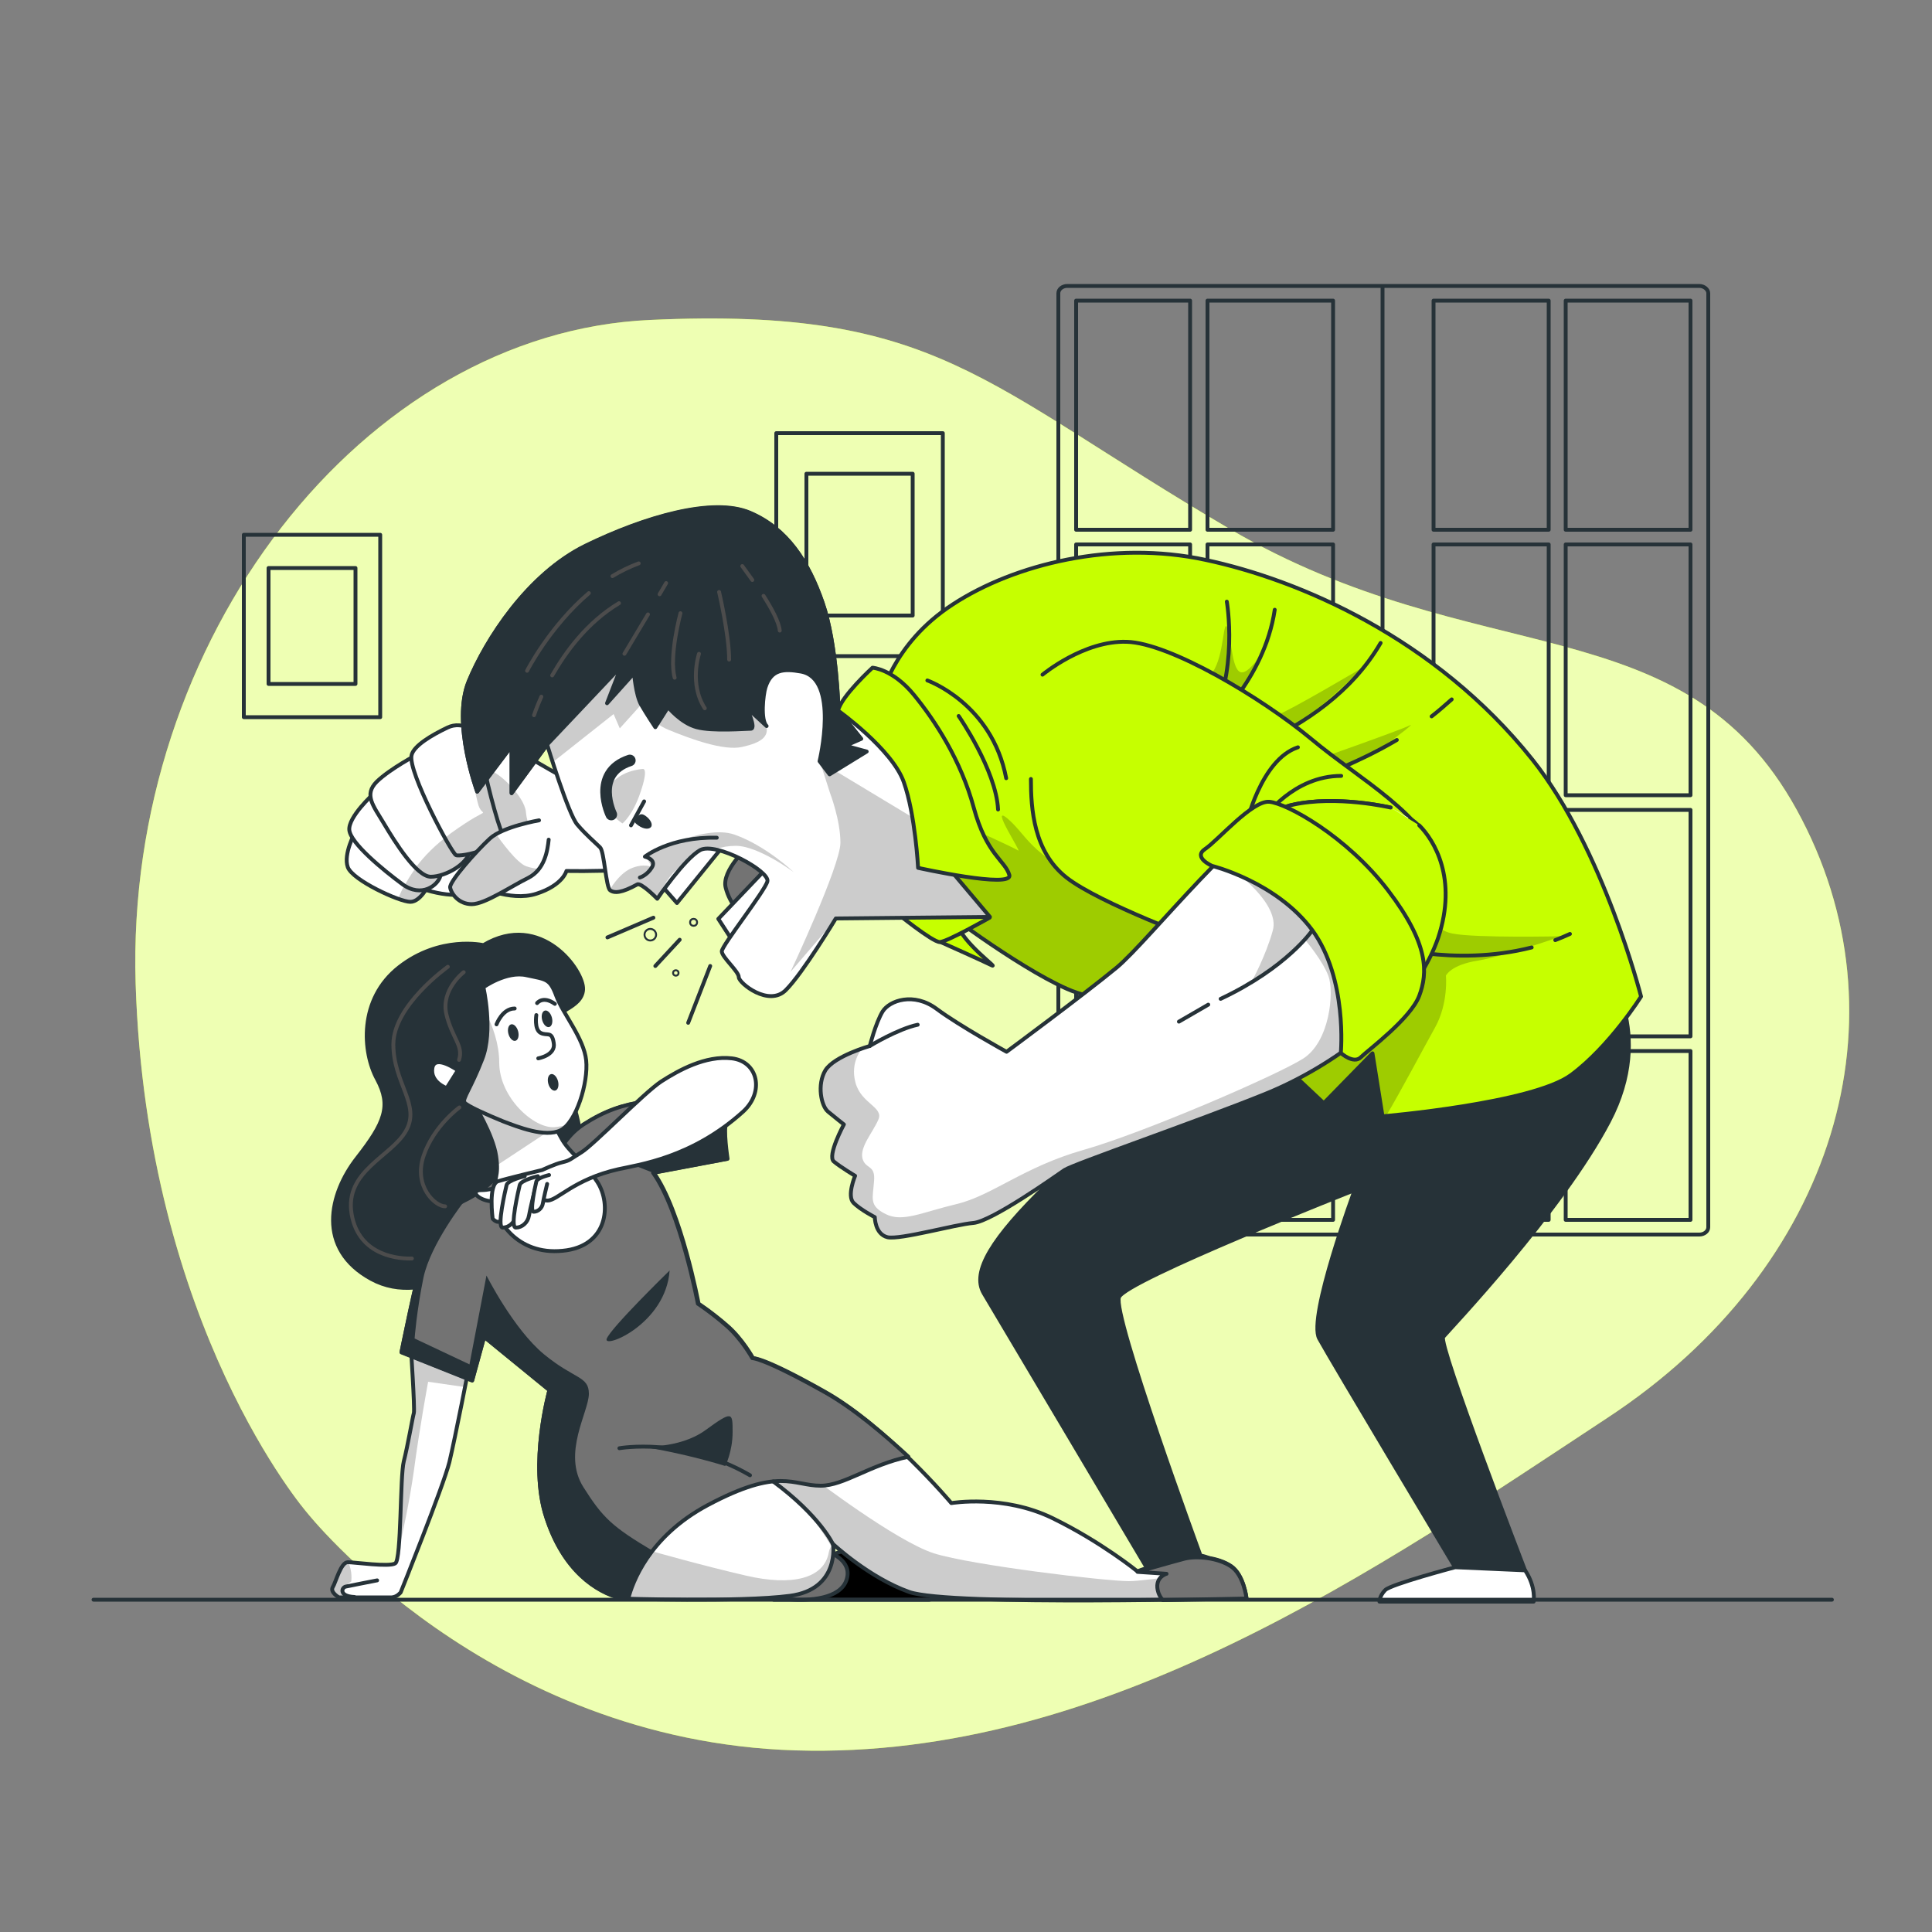 <?xml version="1.0" encoding="utf-8"?>
<!-- Generator: Adobe Illustrator 19.0.0, SVG Export Plug-In . SVG Version: 6.00 Build 0)  -->
<svg version="1.1" xmlns="http://www.w3.org/2000/svg" xmlns:xlink="http://www.w3.org/1999/xlink" x="0px" y="0px"
	 viewBox="0 0 500 500" style="enable-background:new 0 0 500 500;" xml:space="preserve">
<rect x="0" y="0" width="500" height="500" fill="#808080" stroke="none"/>
<style type="text/css">
	.st0{fill:#C6FF00;}
	.st1{opacity:0.7;fill:#FFFFFF;}
	.st2{fill:none;stroke:#263238;stroke-linecap:round;stroke-linejoin:round;stroke-miterlimit:10;}
	.st3{fill:#FFFFFF;stroke:#263238;stroke-linecap:round;stroke-linejoin:round;stroke-miterlimit:10;}
	.st4{fill:#263238;stroke:#263238;stroke-linecap:round;stroke-linejoin:round;stroke-miterlimit:10;}
	.st5{opacity:0.2;clip-path:url(#XMLID_15_);}
	.st6{fill:#C6FF00;stroke:#263238;stroke-linecap:round;stroke-linejoin:round;stroke-miterlimit:10;}
	.st7{opacity:0.2;}
	.st8{opacity:0.2;clip-path:url(#XMLID_16_);}
	.st9{opacity:0.2;clip-path:url(#XMLID_17_);}
	.st10{opacity:0.2;clip-path:url(#XMLID_18_);}
	.st11{opacity:0.2;clip-path:url(#XMLID_19_);}
	.st12{opacity:0.2;clip-path:url(#XMLID_20_);}
	.st13{fill:#737373;stroke:#263238;stroke-linecap:round;stroke-linejoin:round;stroke-miterlimit:10;}
	.st14{fill:none;stroke:#263238;stroke-width:0.5;stroke-linecap:round;stroke-linejoin:round;stroke-miterlimit:10;}
	.st15{opacity:0.2;clip-path:url(#XMLID_21_);}
	.st16{fill:#263238;}
	.st17{fill:none;stroke:#263238;stroke-width:3;stroke-linecap:round;stroke-linejoin:round;stroke-miterlimit:10;}
	.st18{fill:none;stroke:#4C4C4C;stroke-linecap:round;stroke-linejoin:round;stroke-miterlimit:10;}
	.st19{opacity:0.2;clip-path:url(#XMLID_22_);}
	.st20{opacity:0.2;clip-path:url(#XMLID_23_);}
	.st21{stroke:#263238;stroke-linecap:round;stroke-linejoin:round;stroke-miterlimit:10;}
	.st22{fill:#707070;stroke:#263238;stroke-linecap:round;stroke-linejoin:round;stroke-miterlimit:10;}
	.st23{opacity:0.2;clip-path:url(#XMLID_24_);}
	.st24{clip-path:url(#XMLID_25_);fill:#263238;}
	.st25{opacity:0.2;clip-path:url(#XMLID_26_);}
	.st26{opacity:0.2;clip-path:url(#XMLID_27_);}
</style>
<g id="Background_Simple">
	<g>
		<path class="st0" d="M79.4,391.4c0,0,46.7,59.2,126.6,61.6c79.8,2.4,151.3-47.4,210.2-86.2c58.9-38.8,78.2-103.7,48.8-157.2
			c-29.4-53.5-82.8-35.2-146.9-72.8c-64.1-37.6-75.5-57.4-149.8-54C94,86.1,32.4,165.5,35.1,254.5C37.9,343.5,79.4,391.4,79.4,391.4
			z"/>
		<path class="st1" d="M79.4,391.4c0,0,46.7,59.2,126.6,61.6c79.8,2.4,151.3-47.4,210.2-86.2c58.9-38.8,78.2-103.7,48.8-157.2
			c-29.4-53.5-82.8-35.2-146.9-72.8c-64.1-37.6-75.5-57.4-149.8-54C94,86.1,32.4,165.5,35.1,254.5C37.9,343.5,79.4,391.4,79.4,391.4
			z"/>
	</g>
</g>
<g id="Window">
	<path class="st2" d="M439.8,74H276.2c-1.2,0-2.3,0.8-2.3,1.9v241.7c0,1,1,1.9,2.3,1.9h163.6c1.2,0,2.3-0.8,2.3-1.9V75.9
		C442.1,74.9,441,74,439.8,74z M308,315.7h-29.5V272H308V315.7z M308,268.2h-29.5v-58.6H308V268.2z M308,205.8h-29.5v-64.9H308
		V205.8z M308,137.1h-29.5V77.8H308V137.1z M312.5,77.8H345v59.3h-32.5V77.8z M312.5,140.9H345v64.9h-32.5V140.9z M312.5,209.6H345
		v58.6h-32.5V209.6z M312.5,272H345v43.7h-32.5V272z M400.8,315.7H371V272h29.8V315.7z M400.8,268.2H371v-58.6h29.8V268.2z
		 M400.8,205.8H371v-64.9h29.8V205.8z M400.8,137.1H371V77.8h29.8V137.1z M437.5,315.7h-32.3V272h32.3V315.7z M437.5,268.2h-32.3
		v-58.6h32.3V268.2z M437.5,205.8h-32.3v-64.9h32.3V205.8z M437.5,137.1h-32.3V77.8h32.3V137.1z M357.8,74.3v244.5"/>
</g>
<g id="Pictures">
	<g>
		<g>
			<rect x="200.9" y="112.1" class="st2" width="43.1" height="57.7"/>
			<rect x="208.7" y="122.6" class="st2" width="27.5" height="36.7"/>
		</g>
		<g>
			<rect x="63.1" y="138.4" class="st2" width="35.3" height="47.2"/>
			<rect x="69.5" y="147" class="st2" width="22.5" height="30"/>
		</g>
	</g>
</g>
<g id="Character_2">
	<g>
		<g>
			<path class="st3" d="M310.8,402.6c0,0-11.6,2-16.5,4.1c-4.9,2.1-13.8,3.3-15.3,4.7c-1.5,1.5-2.6,2.2-2.6,2.2h44.3
				C320.8,413.7,317.8,403.7,310.8,402.6z"/>
			<path class="st4" d="M328.2,267.4c0,0-43.2,25.5-57.3,39.2c-14,13.7-19.6,22.5-16.3,28.1c3.3,5.5,42.1,70.9,42.1,70.9l14-3
				c0,0-22.9-62.4-21.1-66.9c1.8-4.4,61-27.7,61-27.7s-12.2,32.9-9.2,38.4c3,5.5,35.1,59.1,35.1,59.1l18.1,0.7
				c0,0-22.5-58.4-21.1-60.2c1.5-1.8,30.7-32.5,42.9-55.8c12.2-23.3-1.1-39.9-1.1-39.9l-78.7,10.7L328.2,267.4z"/>
			<path class="st3" d="M376.6,405.6c0,0-16.6,4.4-18.1,5.9c-1.5,1.5-1.5,3-1.5,3h39.9c0,0,0.7-3.7-2.2-8.1L376.6,405.6z"/>
		</g>
		<g>
			<g>
				<defs>
					<path id="XMLID_8_" d="M242.1,234.1c0,0,20.7,15.9,34,21.8c13.3,5.9,49.1,7.4,51,7.4l-2.6,5.2l18.1,17l12.6-12.9l2.6,16.3
						c0,0,38.8-3.3,48.8-10.7c10-7.4,18.1-20.3,18.1-20.3s-9.7-38.2-28.1-61.3c-25.2-31.6-60.6-46.6-84.6-51.7
						c-24-5.2-49.5,1.1-65.4,11.5c-15.9,10.3-18.8,24.8-18.8,24.8s17.4,34,17.4,42.1C245,231.2,242.1,234.1,242.1,234.1z"/>
				</defs>
				<use xlink:href="#XMLID_8_"  style="overflow:visible;fill:#C6FF00;"/>
				<clipPath id="XMLID_15_">
					<use xlink:href="#XMLID_8_"  style="overflow:visible;"/>
				</clipPath>
				<g class="st5">
					<path d="M305.6,174.7C305.1,174.4,305.2,174.5,305.6,174.7L305.6,174.7z"/>
					<path d="M375.9,241.6c-5.9-1.2-5.5-6.3-7.9-9.8c-2.4-3.5-28.7-31.1-22.8-31.9c5.9-0.8,22-13.4,19.7-12.2s-24.8,9.1-24.8,9.1
						s-16.9-4.3-9.1-7.1c7.9-2.8,21.6-16.9,21.6-16.9s-19.3,11.4-22,12.2c-2.8,0.8-10.6-2.8-10.6-2.8l9.1-17.3c0,0-4.7,8.7-7.5,9.1
						s-2.8-8.3-3.9-11.4c-1.2-3.1-0.8,7.1-3.9,11.4c-2,2.7-6.7,1.3-8,0.8c0.4,0.2,1.2,0.6,2.5,1.2c7.9,3.9,49.2,42.1,45.3,47.2
						c-3.9,5.1-64.6,8.7-76,2.8c-11.4-5.9-12.2-10.2-16.9-14.2c-4.7-3.9,3.9,9.1,2.8,8.3c-1.2-0.8-16.9-7.9-16.9-7.9l-3,3.9
						c1,3,1.7,5.5,1.7,7.1c0,8.1-3,11.1-3,11.1s20.7,15.9,34,21.8c13.3,5.9,49.1,7.4,51,7.4l-2.6,5.2l18.1,17l12.6-12.9l2.6,16.3
						c0,0,0.2,0,0.6-0.1c4-6.7,10.1-18.3,12.8-23.1c3.5-6.3,2.8-13.4,2.8-13.4s1.2-2.8,8.3-3.9c7.1-1.2,21.6-6.3,21.6-6.3
						S381.8,242.8,375.9,241.6z"/>
				</g>
				
					<use xlink:href="#XMLID_8_"  style="overflow:visible;fill:none;stroke:#263238;stroke-linecap:round;stroke-linejoin:round;stroke-miterlimit:10;"/>
			</g>
			<path class="st2" d="M240,176.1c0,0,16.7,5.9,20.4,25.3"/>
			<path class="st2" d="M248.1,185.3c0,0,9.7,14,10.2,24.2"/>
			<path class="st2" d="M317.5,155.7c0,0,3.2,18.3-4.8,32.8c0,0,14.5-12.4,17.2-30.7"/>
			<path class="st2" d="M307.3,198.7c0,0,35-6.5,50-32.3"/>
			<path class="st2" d="M370.5,185.4c1.8-1.4,3.5-2.9,5.2-4.4"/>
			<path class="st2" d="M314.3,208.4c0,0,25.6-4.1,47.2-16.9"/>
			<path class="st2" d="M402.5,243.3c1.3-0.5,2.5-1,3.8-1.6"/>
			<path class="st2" d="M357.3,244.4c0,0,18.7,6,39.1,0.8"/>
		</g>
		<path class="st6" d="M243.2,243.7c0,0,11.2,5,13.4,6.1c2.2,1.1-7.5-5.7-9-10.9c-1.5-5.2-5.9-8.5-7.4-4.8
			C238.7,237.8,243.2,243.7,243.2,243.7z"/>
		<path class="st6" d="M231.7,236c0,0,9.6,7.8,11.5,7.8c1.8,0,12.9-6.3,12.9-6.3s-14.4-2.6-18.5-3.3S231.7,236,231.7,236z"/>
		<g>
			<path class="st3" d="M121.8,189.3c0,0,1.9,0,6.2,1.9c4.4,1.9,19.6,11.5,21.7,11.8c2.2,0.3,21.4-6.2,26.7-4
				c5.3,2.2,5,17.1,1.9,22.1c-3.1,5-31.7,4.3-31.7,4.3s-0.9,3.7-7.8,5.9c-6.8,2.2-15.5-2.2-15.5-2.2s1.2,2.5-5.3,2.5s-14-3.4-16.2-5
				c-2.2-1.6-6.8-17.1-1.6-21.4C105.6,200.8,121.8,189.3,121.8,189.3z"/>
			<path class="st7" d="M124.7,205.7c0,0-0.4-6.3,1.8-6.3c2.2,0,9.2,6.6,9.6,10.7c0.4,4.1,1.8,3.3-1.1,6.3c-3,3-8.1,7.4-11.8,0.7
				C119.6,210.5,124.7,205.7,124.7,205.7z"/>
			<g>
				<defs>
					<path id="XMLID_6_" d="M91.9,215.4c0,0-3.1,5.6-1.9,9c1.2,3.4,13.4,9,16.2,9s5.3-5,5.3-6.5c0-1.6-15.8-12.4-16.8-13.7
						C93.8,212,91.9,215.4,91.9,215.4z"/>
				</defs>
				<use xlink:href="#XMLID_6_"  style="overflow:visible;fill:#FFFFFF;"/>
				<clipPath id="XMLID_16_">
					<use xlink:href="#XMLID_6_"  style="overflow:visible;"/>
				</clipPath>
				<path class="st8" d="M106.2,233.5c2.8,0,5.3-5,5.3-6.5c0-0.5-1.3-1.7-3.3-3.3c-2.8,3.6-4.4,6.9-5.2,9
					C104.4,233.1,105.6,233.5,106.2,233.5z"/>
				
					<use xlink:href="#XMLID_6_"  style="overflow:visible;fill:none;stroke:#263238;stroke-linecap:round;stroke-linejoin:round;stroke-miterlimit:10;"/>
			</g>
			<g>
				<defs>
					<path id="XMLID_5_" d="M96.6,205.5c0,0-6.5,5.9-6.2,9.3c0.3,3.4,8.7,10.3,13.7,14c5,3.7,9.3,0.3,9.9-2.2c0.6-2.5-3.1-5-5.3-8.7
						c-2.2-3.7-9.6-13-9.6-13S97.2,203.9,96.6,205.5z"/>
				</defs>
				<use xlink:href="#XMLID_5_"  style="overflow:visible;fill:#FFFFFF;"/>
				<clipPath id="XMLID_17_">
					<use xlink:href="#XMLID_5_"  style="overflow:visible;"/>
				</clipPath>
				<path class="st9" d="M110.8,220.8c-2.9,3-4.8,6-6.1,8.4c4.7,3.1,8.8-0.2,9.4-2.6C114.4,224.8,112.6,223,110.8,220.8z"/>
				
					<use xlink:href="#XMLID_5_"  style="overflow:visible;fill:none;stroke:#263238;stroke-linecap:round;stroke-linejoin:round;stroke-miterlimit:10;"/>
			</g>
			<g>
				<defs>
					<path id="XMLID_4_" d="M108.1,195.2c0,0-7.1,3.7-10.6,7.1c-3.4,3.4-0.9,6.2,1.9,10.9c2.8,4.7,8.4,13.7,12.1,13.7
						c3.7,0,10.3-3.4,10.3-7.8s-10.3-23.9-10.3-23.9H108.1z"/>
				</defs>
				<use xlink:href="#XMLID_4_"  style="overflow:visible;fill:#FFFFFF;"/>
				<clipPath id="XMLID_18_">
					<use xlink:href="#XMLID_4_"  style="overflow:visible;"/>
				</clipPath>
				<path class="st10" d="M107.5,224.6c1.4,1.4,2.8,2.3,4,2.3c3.7,0,10.3-3.4,10.3-7.8c0-1.1-0.7-3.3-1.7-5.8
					c-1,0.6-2.1,1.4-3.4,2.4C112.6,218.6,109.7,221.7,107.5,224.6z"/>
				
					<use xlink:href="#XMLID_4_"  style="overflow:visible;fill:none;stroke:#263238;stroke-linecap:round;stroke-linejoin:round;stroke-miterlimit:10;"/>
			</g>
			<g>
				<defs>
					<path id="XMLID_3_" d="M124.5,193.6c0-4.4-4.8-7.2-8.7-5.3c-4,1.9-8.8,4.7-9.3,7.2c-0.9,4.3,10.3,25.2,11.5,25.8
						c1.2,0.6,13.4-1.9,11.5-6.8C127.7,209.5,124.5,196.5,124.5,193.6C124.5,193.7,124.5,193.6,124.5,193.6z"/>
				</defs>
				<use xlink:href="#XMLID_3_"  style="overflow:visible;fill:#FFFFFF;"/>
				<clipPath id="XMLID_19_">
					<use xlink:href="#XMLID_3_"  style="overflow:visible;"/>
				</clipPath>
				<path class="st11" d="M124.5,193.7C124.5,193.7,124.5,193.6,124.5,193.7c0-2.4-1.3-4.2-3.1-5.2c-1.7,4.5,1.2,14.6,2.2,19.1
					c1.1,5.2,4.8-0.4-7,8.1c-0.5,0.4-1,0.8-1.5,1.2c1.4,2.6,2.6,4.3,2.9,4.5c1.2,0.6,13.4-1.9,11.5-6.8
					C127.7,209.5,124.5,196.5,124.5,193.7z"/>
				
					<use xlink:href="#XMLID_3_"  style="overflow:visible;fill:none;stroke:#263238;stroke-linecap:round;stroke-linejoin:round;stroke-miterlimit:10;"/>
			</g>
			<g>
				<defs>
					<path id="XMLID_7_" d="M139.5,212.3c0,0-9.3,1.6-12.7,4.7c-3.4,3.1-10.6,11.2-10.3,12.7c0.3,1.6,2.2,4.3,5.6,4.3
						c3.4,0,10.3-4.7,14.6-6.8c4.3-2.2,5-7.1,5.3-9.9"/>
				</defs>
				<use xlink:href="#XMLID_7_"  style="overflow:visible;fill:#FFFFFF;"/>
				<clipPath id="XMLID_20_">
					<use xlink:href="#XMLID_7_"  style="overflow:visible;"/>
				</clipPath>
				<path class="st12" d="M139.5,224.9c-0.9-0.1-2.1-0.3-3.3-0.7c-2.5-0.9-6.6-6.6-7.8-8.3c-0.6,0.4-1.2,0.8-1.7,1.2
					c-3.4,3.1-10.6,11.2-10.3,12.7c0.3,1.6,2.2,4.3,5.6,4.3c3.4,0,10.3-4.7,14.6-6.8C137.9,226.6,138.8,225.8,139.5,224.9z"/>
				
					<use xlink:href="#XMLID_7_"  style="overflow:visible;fill:none;stroke:#263238;stroke-linecap:round;stroke-linejoin:round;stroke-miterlimit:10;"/>
			</g>
		</g>
		<g>
			<g>
				<polygon class="st3" points="170,227.8 175.2,233.7 188.9,216.8 183.7,213.8 				"/>
				<path class="st13" d="M193.7,219c0,0-7,6.3-5.9,10.7s4.1,7,4.1,7l8.5-14L193.7,219z"/>
				<polygon class="st3" points="190.7,245.2 185.9,237.8 200.3,222.7 201,231.2 				"/>
				<g>
					<circle class="st14" cx="168.3" cy="241.9" r="1.5"/>
					<line class="st2" x1="183.8" y1="250" x2="178.1" y2="264.7"/>
					<line class="st2" x1="175.9" y1="243.2" x2="169.6" y2="250"/>
					<line class="st2" x1="169.1" y1="237.5" x2="157.2" y2="242.6"/>
					<circle class="st14" cx="174.9" cy="251.8" r="0.7"/>
					<circle class="st14" cx="179.5" cy="238.7" r="0.9"/>
				</g>
			</g>
			<g>
				<defs>
					<path id="XMLID_1_" d="M141.6,192.7c0,0,5.5,18.1,7.8,20.7c2.2,2.6,4.8,4.8,5.9,5.9c1.1,1.1,1.5,10.3,2.6,11.1s3,0.7,7-1.5
						c1-0.6,5.2,3.7,5.2,3.7s7-10.3,11.1-12.6c4.1-2.2,18.1,5.5,17.4,8.1c-0.7,2.6-11.8,16.6-11.8,18.1c0,1.5,4.4,5.2,4.4,6.7
						c0,1.5,7.8,7.8,12.2,3.3c4.4-4.4,12.9-18.5,12.9-18.5l39.9-0.4l-14-16.6c0,0-2.6-13.3-8.9-23.3s-16.3-13.7-16.3-13.7
						s-0.4-17-4.1-27.7c-3.7-10.7-9.2-19.2-18.8-23.3c-9.6-4.1-27.3,1.1-42.5,8.5c-15.1,7.4-25.9,24.4-30.3,35.1s2.2,28.5,2.2,28.5
						l8.9-11.8v12.2L141.6,192.7z"/>
				</defs>
				<use xlink:href="#XMLID_1_"  style="overflow:visible;fill:#FFFFFF;"/>
				<clipPath id="XMLID_21_">
					<use xlink:href="#XMLID_1_"  style="overflow:visible;"/>
				</clipPath>
				<path class="st15" d="M242.1,220.8c0,0-0.5-2.7-1.7-6.7l-28.2-17l2.6,8.1c0,0,2.7,7,2.7,12.9c0,5.9-12.9,33.4-12.9,33.4
					l11.7-13.6l39.9-0.4L242.1,220.8z"/>
				<path class="st15" d="M161.1,213.1c0,0-6.2-3.8-3.8-8.8s9.1-5.3,9.1-5.3s1.5-0.3-0.6,5.9C163.8,211,161.1,213.1,161.1,213.1z"/>
				<g class="st15">
					<path d="M160.4,188.5l5.5-6.1c0,0,2,4.5,7.4,6.6c5.4,2.2,14,5.4,18.8,4.3c4.8-1.1,8.1-2.7,5.4-7.5c-2.7-4.8-2.2-5.4-4.8-9.1
						c-2.7-3.8-17.8-13.5-28.5-11.8c-10.8,1.6-17.8,5.4-21.5,8.1c-3.8,2.7-8.6,16.7-8.6,16.7l5,6.6l2.5-3.4c0,0,0.6,1.8,1.4,4.4
						l15.8-12.5L160.4,188.5z"/>
					<path d="M164.8,228.9c1-0.6,5.2,3.7,5.2,3.7s0,0,0.1-0.1c1.1-2.3,2.6-5,4-6.5c0.7-0.7,1.6-1.5,2.7-2.2c1.5-1.7,3-3.1,4.3-3.8
						c0.9-0.5,2.3-0.5,3.9-0.2c1.8-0.6,3.6-0.9,5.4-0.9c5.9,0,15,6.8,15,6.8s-7.1-6.8-15.3-9.7c-8.3-2.9-23.1,5.6-23.1,5.6l1.8,2.8
						c0,0-2.3-1.1-5.6,0.4c-3.2,1.5-5.4,5.5-5.4,5.5C158.9,231.2,160.8,231.2,164.8,228.9z"/>
				</g>
				
					<use xlink:href="#XMLID_1_"  style="overflow:visible;fill:none;stroke:#263238;stroke-linecap:round;stroke-linejoin:round;stroke-miterlimit:10;"/>
			</g>
			<line class="st2" x1="163.3" y1="213.6" x2="166.7" y2="207.4"/>
			<path class="st16" d="M167,211.1c1.3,0.9,2,2.2,1.5,2.9c-0.5,0.7-1.9,0.6-3.2-0.3c-1.3-0.9-1.2-1.1-0.7-1.8
				C165.1,211.1,165.7,210.2,167,211.1z"/>
			<path class="st2" d="M165.6,227.1c0,0,1.8-0.5,3.1-2.6s-1.8-2.8-1.8-2.8s6.5-5.2,18.6-4.9"/>
			<path class="st17" d="M158.2,210.8c0,0-5.2-10.7,4.8-14"/>
			<g>
				<path class="st4" d="M157.1,182l7-7.8c0,0,0.4,5.5,1.8,8.1c1.5,2.6,3.7,5.9,3.7,5.9l3.3-5.2c0,0,3.3,4.1,7.4,5.2
					c4.1,1.1,12.6,0.4,14,0.4c1.5,0-1.1-5.5-1.1-5.5s5.2,4.8,5.2,4.8c-1.6-1.5-0.9-8.1-0.3-10c1.5-4.7,4.7-4.9,9.2-4.1
					c10,1.8,4.8,23.2,4.8,23.2l2.6,3.4l9.6-5.9l-5.5-1.5l4.1-1.8l-5.9-7.4c0,0-0.4-17-4.1-27.7c-3.7-10.7-9.2-19.2-18.8-23.3
					c-9.6-4.1-27.3,1.1-42.5,8.5c-15.1,7.4-25.9,24.4-30.3,35.1s2.2,28.5,2.2,28.5l8.9-11.8v12.2l9.2-12.6l19.2-20.3L157.1,182z"/>
				<g>
					<path class="st18" d="M142.9,174.8c3.5-6.1,9-13.7,17.3-18.7"/>
					<path class="st18" d="M138.2,185.1c0,0,0.6-1.9,1.9-4.8"/>
					<path class="st18" d="M158.5,149.1c2.1-1.3,4.4-2.4,6.8-3.3"/>
					<path class="st18" d="M136.4,173.6c0,0,5.8-11.4,16-20.1"/>
					<line class="st18" x1="170.7" y1="153.8" x2="172.4" y2="150.9"/>
					<line class="st18" x1="161.6" y1="169.2" x2="167.7" y2="159"/>
					<path class="st18" d="M176.1,158.7c0,0-3,11.1-1.5,16.7"/>
					<path class="st18" d="M180.9,169.2c0,0-2.6,7.8,1.5,14.1"/>
					<path class="st18" d="M186.1,153.2c0,0,2.6,11.1,2.6,17.5"/>
					<path class="st18" d="M197.6,154.2c2.1,3.3,4,6.8,4.2,9"/>
					<path class="st18" d="M192.1,146.5c0,0,1.1,1.5,2.6,3.6"/>
				</g>
			</g>
		</g>
		<path class="st6" d="M216.9,183.9c0,0,14,10,17,18.5c3,8.5,3.7,22.2,3.7,22.2s24.8,5.5,23.6,1.8c-1.1-3.7-5.9-5.2-9.2-17.4
			c-3.3-12.2-10-22.5-15.5-29.2c-5.5-6.7-10.7-7-10.7-7S217.7,180.2,216.9,183.9z"/>
		<g>
			<g>
				<path class="st6" d="M266.8,201.6c0,7.8,0.7,18.8,9.2,25.5c8.5,6.7,35.5,16.6,35.5,16.6s27,15.5,40.3,12.9
					c13.3-2.6,24.8-18.5,21.1-32.1c-3.7-13.7-20.7-22.5-33.6-33.3c-12.9-10.7-36.6-24.8-47.7-25.1c-11.1-0.4-21.8,8.5-21.8,8.5"/>
				<path class="st2" d="M327.2,211.6c0,0,7.5-10.8,19.9-10.8"/>
				<path class="st2" d="M322.4,213.8c0,0,3.8-17.2,13.5-20.4"/>
			</g>
			<g>
				<g>
					<g>
						<defs>
							<path id="XMLID_2_" d="M359.9,209c0,0-14-3.3-25.5-0.7c-11.5,2.6-37,35.1-45.4,42.1c-8.5,7-28.5,21.8-28.5,21.8
								s-12.2-6.7-18.1-11.1s-12.2-2.2-14,0.7c-1.8,3-3.3,8.9-3.3,8.9s-9.2,2.6-11.5,6.3c-2.2,3.7-1.1,9.2,0.7,10.7
								c1.8,1.5,4.1,3.3,4.1,3.3s-4.4,8.1-2.6,9.6c1.8,1.5,5.5,3.7,5.5,3.7s-2.2,5.2-0.4,7c1.8,1.8,5.5,3.7,5.5,3.7s0,4.4,3.3,5.2
								c3.3,0.7,17.4-3.3,22.2-3.7c4.8-0.4,21.4-12.2,23.6-13.7c2.2-1.5,34.4-12.6,51.7-19.6c17.4-7,38.4-21.8,44.7-40.6
								c6.3-18.8-4.4-29.6-7-30.7"/>
						</defs>
						<use xlink:href="#XMLID_2_"  style="overflow:visible;fill:#FFFFFF;"/>
						<clipPath id="XMLID_22_">
							<use xlink:href="#XMLID_2_"  style="overflow:visible;"/>
						</clipPath>
						<path class="st19" d="M358,263.7c-0.4-6.6-0.9-12.8-1.6-15.9c-1.8-8.1-18.4-24.7-24-26.2c-5.5-1.5-18.4,0.7-15.5,2.2
							c3,1.5,14.4,10.3,12.5,17c-1.8,6.6-5.5,13.3-5.5,13.3l14-10.7c0,0,4.4,5.2,5.9,9.2c1.5,4.1,0.4,17-6.6,21.4
							c-7,4.4-41.3,19.2-56.8,23.6c-15.5,4.4-23.6,11.8-32.8,14c-9.2,2.2-14,4.8-18.4,2.6c-4.4-2.2-3.3-4.1-3-8.5
							c0.4-4.4-2.2-3-3-5.9c-0.7-3,2.6-6.6,4.1-10c1.5-3.3-4.4-4.1-5.9-9.6c-1.5-5.5,1.8-8.9,1.8-8.9l-0.1-0.1c-2.8,1-7.9,3-9.5,5.7
							c-2.2,3.7-1.1,9.2,0.7,10.7c1.8,1.5,4.1,3.3,4.1,3.3s-4.4,8.1-2.6,9.6c1.8,1.5,5.5,3.7,5.5,3.7s-2.2,5.2-0.4,7
							c1.8,1.8,5.5,3.7,5.5,3.7s0,4.4,3.3,5.2c3.3,0.7,17.4-3.3,22.2-3.7c4.8-0.4,21.4-12.2,23.6-13.7c2.2-1.5,34.4-12.6,51.7-19.6
							C337.6,279.2,349,272.4,358,263.7z"/>
						
							<use xlink:href="#XMLID_2_"  style="overflow:visible;fill:none;stroke:#263238;stroke-linecap:round;stroke-linejoin:round;stroke-miterlimit:10;"/>
					</g>
					<path class="st2" d="M225.1,270.7c0,0,7.2-4.4,12.4-5.5"/>
					<path class="st2" d="M339.6,240.8c0,0-6.5,9.6-23.7,17.7"/>
					<line class="st2" x1="312.7" y1="260" x2="305.1" y2="264.4"/>
				</g>
				<path class="st6" d="M359.9,209c0,0-14-3.3-25.5-0.7c-3.3,0.7-7.7,3.9-12.5,8.3c7.3,3.3,16.4,8.6,24,16.9
					c8.5,9.4,12.2,20.2,14.2,28.2c5.4-5.7,9.7-12.1,12.1-19c5.1-15.4-1.1-25.3-4.9-29.1"/>
				<path class="st6" d="M313.7,224.1c0,0,16.6,4.1,25.9,16.6c9.2,12.6,7.4,31.8,7.4,31.8s3.3,3,5.2,1.1c1.8-1.8,12.9-10,15.1-15.9
					c2.2-5.9,2.6-13.3-8.1-27.3c-10.7-14-26.2-22.5-30.7-22.9c-4.4-0.4-13.3,10-16.6,12.2C308.6,221.9,313.7,224.1,313.7,224.1z"/>
			</g>
		</g>
	</g>
</g>
<g id="Character_1">
	<g>
		<g>
			<path class="st4" d="M125.1,244.6c0,0-11.2-2.6-21.8,5.7c-10.6,8.3-9.5,22.1-5.7,29c3.7,6.9,2,11.2-5.2,20.4
				c-7.2,9.2-10.6,23.5,3.7,31.3s31.8-6,40.7-14.1c8.9-8,13.2-18.1,13.2-23.8c0-5.7-8.3-25-7.7-28.1c0.6-3.2,8.3-4,8.6-8.9
				S140,235.7,125.1,244.6z"/>
			<path class="st18" d="M118.9,286.6c0,0-6.7,4.8-9.3,12.6c-2.6,7.8,3,13,5.6,13"/>
			<path class="st18" d="M115.9,250.2c0,0-14.1,10-14.1,20.1c0,10,7.1,15.6,3.3,22.3c-3.7,6.7-16,10.4-14.1,21.6
				c1.9,11.1,12.7,11.6,15.6,11.5"/>
			<path class="st18" d="M120,251.6c0,0-5.9,4.5-4.5,10.8c1.5,6.3,4.5,8.2,3.3,11.9"/>
		</g>
		<g>
			<g>
				<defs>
					<path id="XMLID_13_" d="M121.5,353.1c0,0-3.7,19-5.2,25.3c-1.6,6.3-12.6,33.7-12.6,33.7s-0.9,1.2-2.3,1.3H87.7
						c0,0-2.3-1.3-1.6-2.6c0.8-1.3,2.1-6.5,3.9-6.5c1.8,0,10.7,1.3,12.3,0.3c1.6-1,1.2-22.5,2.2-26.4c1-3.9,2.3-11.5,2.6-12.5
						c0.3-1-0.8-17.5-0.8-17.5L121.5,353.1z"/>
				</defs>
				<use xlink:href="#XMLID_13_"  style="overflow:visible;fill:#FFFFFF;"/>
				<clipPath id="XMLID_23_">
					<use xlink:href="#XMLID_13_"  style="overflow:visible;"/>
				</clipPath>
				<g class="st20">
					<path d="M107.2,365.7c-0.3,1-1.6,8.6-2.6,12.5c-0.8,3-0.8,16.8-1.4,23.1c1-4.5,2.8-12.8,3.9-20.6c1.5-11.3,3.7-23.1,3.7-23.1
						l9.7,1.4c0.7-3.5,1.2-6,1.2-6l-15.1-5C106.4,348.2,107.4,364.6,107.2,365.7z"/>
					<path d="M90.9,409.3c0,0,0.4-2.6-0.8-5c-1.8,0-3.1,5.2-3.9,6.5c-0.8,1.3,1.6,2.6,1.6,2.6h1.8C87.7,411,90.9,409.3,90.9,409.3z"
						/>
				</g>
				
					<use xlink:href="#XMLID_13_"  style="overflow:visible;fill:none;stroke:#263238;stroke-linecap:round;stroke-linejoin:round;stroke-miterlimit:10;"/>
			</g>
			<path class="st2" d="M97.6,409c0,0-7.7,1.5-8.1,1.6c-1.1,0.2-1.9,2.5,2.2,2.7"/>
		</g>
		<g>
			<path class="st21" d="M200.2,414h40.3c0,0,4.4-0.9,3.8-5c-0.6-4.1-10.2-9.1-17.2-9.1c-7,0-14.6,3.8-16.4,3.8
				S199.9,408.1,200.2,414z"/>
			<path class="st22" d="M214.5,401.7c0,0,6.2,2.1,4.6,7.1c-1.6,5.1-9.9,5.5-14.8,5.1c-4.8-0.5-10.1-3.9-6.7-8.5
				C201.1,400.8,214.5,401.7,214.5,401.7z"/>
		</g>
		<g>
			<defs>
				<path id="XMLID_10_" d="M129.8,303.2c0,0-3.7,4.8-9.6,7.6s-9,9.6-10.7,14.7c-1.7,5.1-5.6,24.5-5.6,24.5l18.3,7.3l3.1-11.3
					l16.9,13.8c0,0-5.4,19.2-0.8,33c4.5,13.8,12.9,19.2,19.4,20.9c0,0,30.6,1,43.6-0.7c13-1.7,11.2-13.4,11.2-13.4
					s9.3,8.7,19.7,12.4c10.4,3.7,87.3,1.6,87.3,1.6s-0.7-6.1-4-8.3c-3.4-2.3-9-2.8-12.1-2c-3.1,0.8-12.1,3.4-12.1,3.4
					s-9.3-7.6-22-13.8c-12.7-6.2-26.2-3.9-26.2-3.9s-16.6-19.7-32.7-28.8s-18.6-8.7-18.6-8.7s-2.8-5.1-6.8-8.5
					c-3.9-3.4-7.3-5.6-7.3-5.6s-4.5-24-11.6-33.9l19.1-3.6c0,0-1.2-7.9-0.3-9.3c2.5-3.9,7.5-13.9-1.3-12.3
					c-8.7,1.7-14.1,5.9-19.7,6.8c-5.6,0.8-10.2,2.3-15.8,5.9c-5.6,3.7-4.8,7.1-11,9.3C133.8,302.6,129.8,303.2,129.8,303.2z"/>
			</defs>
			<use xlink:href="#XMLID_10_"  style="overflow:visible;fill:#FFFFFF;"/>
			<clipPath id="XMLID_24_">
				<use xlink:href="#XMLID_10_"  style="overflow:visible;"/>
			</clipPath>
			<path class="st23" d="M214.5,401.7c-1.2,6.9-9.6,8.8-21.3,6.1c-11.7-2.7-24.3-6.3-24.3-6.3l-8.6,12.3c0.1,0,0.2,0.1,0.4,0.1
				c0,0,30.6,1,43.6-0.7c12.9-1.7,11.3-13.3,11.2-13.4C215.1,400.1,214.7,400.7,214.5,401.7z"/>
			<path class="st23" d="M215.6,401c0-0.8-0.1-1.3-0.1-1.3s9.3,8.7,19.7,12.4c10.4,3.7,87.3,1.6,87.3,1.6s-0.2-1.9-1-3.9
				c-13.8-3.6-23.7-0.6-29.4-0.6c-5.9,0-40.5-4.1-50.4-7.2c-9.9-3.2-31.1-19.4-31.1-19.4c-1.6-2.1-15.8-3.2-15.8-3.2
				C206.4,385.9,213.3,396.8,215.6,401z"/>
			
				<use xlink:href="#XMLID_10_"  style="overflow:visible;fill:none;stroke:#263238;stroke-linecap:round;stroke-linejoin:round;stroke-miterlimit:10;"/>
		</g>
		<g>
			<defs>
				<path id="XMLID_9_" d="M213.3,360.2c-16.1-9-18.6-8.7-18.6-8.7s-2.8-5.1-6.8-8.5c-3.9-3.4-7.3-5.6-7.3-5.6s-4.5-24-11.6-33.9
					l19.1-3.6c0,0-1.2-7.9-0.3-9.3c2.5-3.9,7.5-13.9-1.3-12.3c-8.7,1.7-14.1,5.9-19.7,6.8c-5.6,0.8-10.2,2.3-15.8,5.9
					c-5.6,3.7-4.8,7.1-11,9.3c-6.2,2.3-10.2,2.8-10.2,2.8s-3.7,4.8-9.6,7.6s-9,9.6-10.7,14.7c-1.7,5.1-5.6,24.5-5.6,24.5l18.3,7.3
					l3.1-11.3l16.9,13.8c0,0-5.4,19.2-0.8,33c4.5,13.8,12.9,19.2,19.4,20.9c0,0,0.7,0,1.8,0.1c1-3.9,5.2-16,20.6-24.2
					c18.6-9.9,21.9-5,29.2-5c6,0,12.7-5.4,22.7-7.5C228.9,371.3,221,364.5,213.3,360.2z"/>
			</defs>
			<use xlink:href="#XMLID_9_"  style="overflow:visible;fill:#737373;"/>
			<clipPath id="XMLID_25_">
				<use xlink:href="#XMLID_9_"  style="overflow:visible;"/>
			</clipPath>
			<path class="st24" d="M120.2,310.8c-5.9,2.8-9,9.6-10.7,14.7c-1.7,5.1-5.6,24.5-5.6,24.5l18.3,7.3l3.1-11.3l16.9,13.8
				c0,0-5.4,19.2-0.8,33c4.5,13.8,12.9,19.2,19.4,20.9c0,0,0.7,0,1.8,0.1c0.6-2.2,2.2-7.1,6.4-12.4c-10.6-6.3-13-8.6-18-16.5
				c-5.6-8.8,1.4-19.5,1.4-24.2c0-4.6-3.7-3.7-11.6-10.2c-7.9-6.5-14.9-20.4-14.9-20.4l-4.4,23l-14.2-6.7c0,0,0.5-7,2.3-15.8
				C111.5,321.8,120.2,310.8,120.2,310.8z"/>
			<path class="st24" d="M173.3,328.8c0,0-15.3,14.9-16.3,17.7C156.1,349.2,172.3,342.7,173.3,328.8z"/>
			<polygon class="st24" points="169,303.5 157.2,298.9 187.8,290.6 188.1,299.9 			"/>
			<path class="st24" d="M165.4,374.3c0,0,10.2,0.9,17.2-4.2c7-5.1,7-4.6,7,0.5c0,5.1-1.9,8.8-1.9,8.8S177.4,376.1,165.4,374.3z"/>
			
				<use xlink:href="#XMLID_9_"  style="overflow:visible;fill:none;stroke:#263238;stroke-linecap:round;stroke-linejoin:round;stroke-miterlimit:10;"/>
		</g>
		<g>
			<defs>
				<path id="XMLID_11_" d="M122.5,285.4c0,0,5.1,8.2,5.9,13.8c0.8,5.6-0.6,5.1-0.6,10.7c0,5.6,5.9,15,17.8,13.8
					c11.8-1.1,12.7-12.1,9-17.8c-3.7-5.6-7.3-7.6-9.3-11.3c-2-3.7-3.4-5.9-3.4-5.9L122.5,285.4z"/>
			</defs>
			<use xlink:href="#XMLID_11_"  style="overflow:visible;fill:#FFFFFF;"/>
			<clipPath id="XMLID_26_">
				<use xlink:href="#XMLID_11_"  style="overflow:visible;"/>
			</clipPath>
			<path class="st25" d="M142.7,290.1l-8.9-2.7l-11.3-2c0,0,5.1,8.2,5.9,13.8c0.1,0.9,0.2,1.7,0.2,2.4l15-9.9
				C143.3,291.1,143,290.5,142.7,290.1z"/>
			
				<use xlink:href="#XMLID_11_"  style="overflow:visible;fill:none;stroke:#263238;stroke-linecap:round;stroke-linejoin:round;stroke-miterlimit:10;"/>
		</g>
		<g>
			<path class="st3" d="M118.5,277c0,0-6-4.3-6.6-0.6c-0.6,3.7,3.7,5.2,3.7,5.2L118.5,277z"/>
			<g>
				<g>
					<defs>
						<path id="XMLID_12_" d="M125.1,255.5c0,0,2.6,11.2-0.3,18.6c-2.9,7.5-5.2,10.3-4.6,11.2c0.6,0.9,6.3,3.4,10,4.9
							c3.7,1.4,10.9,4.3,14.9,2.3c4-2,7.2-12.3,6.6-18.1c-0.6-5.7-6-12-7.7-16.6c-1.7-4.6-2.6-4.3-7.7-5.4
							C131.1,251.2,125.1,255.5,125.1,255.5z"/>
					</defs>
					<use xlink:href="#XMLID_12_"  style="overflow:visible;fill:#FFFFFF;"/>
					<clipPath id="XMLID_27_">
						<use xlink:href="#XMLID_12_"  style="overflow:visible;"/>
					</clipPath>
					<path class="st26" d="M143.6,291.7c-5.4,0.5-14.4-7.7-14.4-16.7c0-4.8-1.7-9.4-3.3-12.6c0.3,3.7,0.1,8.1-1.2,11.7
						c-2.9,7.5-5.2,10.3-4.6,11.2c0.6,0.9,6.3,3.4,10,4.9c3.7,1.4,10.9,4.3,14.9,2.3c0.6-0.3,1.2-0.8,1.7-1.4
						C145.7,291.4,144.6,291.6,143.6,291.7z"/>
					
						<use xlink:href="#XMLID_12_"  style="overflow:visible;fill:none;stroke:#263238;stroke-linecap:round;stroke-linejoin:round;stroke-miterlimit:10;"/>
				</g>
				<path class="st2" d="M138.8,262.7c0,0-0.6,3.7,1.1,4.6s2.9-0.6,3.4,2.6c0.6,3.2-4,4-4,4"/>
				
					<ellipse transform="matrix(0.966 -0.259 0.259 0.966 -64.585 43.385)" class="st16" cx="132.7" cy="267.3" rx="1.3" ry="2.2"/>
				
					<ellipse transform="matrix(0.966 -0.259 0.259 0.966 -67.56 46.473)" class="st16" cx="143" cy="280.2" rx="1.3" ry="2.2"/>
				
					<ellipse transform="matrix(0.966 -0.258 0.258 0.966 -63.32 45.587)" class="st16" cx="141.7" cy="263.6" rx="1.3" ry="2.2"/>
				<path class="st2" d="M128.5,265.1c0,0,1.5-4.1,4.7-4.1"/>
				<path class="st2" d="M139,259.6c0,0,1.5-2,4.6,0.2"/>
			</g>
		</g>
		<g>
			<path class="st3" d="M132.2,306.2c0,0-4.4,1.8-7.6,1.8c-3.1,0-1,2.6,2.6,2.9c3.7,0.3,7.8-3.4,7.8-3.4S135.6,307.2,132.2,306.2z"
				/>
			<path class="st3" d="M140.3,302.8c0,0-8.8,2.1-11.4,2.9c-2.6,0.8-1.4,9.7-1.4,9.7s1.3,1.6,2.3,0.3c1-1.3,2.3-7.6,2.3-7.6
				s7,2.6,9.6,2.6s6.8-5.5,18.3-8.1c5.3-1.2,19-2.9,32.3-14.9c5.6-5.1,3.9-13-2.9-13.8c-6.8-0.8-13.8,3.1-18.3,6
				c-4.4,2.9-17.5,16.4-20.6,18.3s-2.9,2.1-5,2.6C143.7,301.2,140.3,302.8,140.3,302.8z"/>
			<path class="st3" d="M135.8,304.4c0,0-4.4,1-4.7,2.3c-0.3,1.3-2.6,11-1,11c1.6,0,3.1-1.3,3.4-3.1c0.3-1.8,1.6-7,1.6-7"/>
			<path class="st3" d="M139.2,304.4c0,0-4.4,1-4.7,2.3c-0.3,1.3-2.6,11-1,11c1.6,0,3.1-1.3,3.4-3.1s1.6-7,1.6-7"/>
			<path class="st3" d="M142.1,304.1c0,0-3.1,0.7-3.3,1.7c-0.2,0.9-1.8,7.8-0.7,7.8c1.1,0,2.2-0.9,2.4-2.2c0.2-1.3,1.1-5,1.1-5"/>
		</g>
		<path class="st2" d="M160.3,374.8c0,0,16.6-3,33.8,7"/>
		<path class="st2" d="M215.6,399.7c0,0-3.3-7.3-15.5-16.3"/>
		<path class="st13" d="M299.8,412.2c0.2,0.6,0.6,1.3,1.1,1.9c12.5-0.2,21.7-0.4,21.7-0.4s-0.7-6.1-4-8.3c-3.4-2.3-9-2.8-12.1-2
			c-3.1,0.8-12.1,3.4-12.1,3.4l7.5,0.5C301.8,407.3,298.5,408.3,299.8,412.2z"/>
	</g>
</g>
<g id="Floor">
	<line class="st2" x1="24.2" y1="414" x2="474.1" y2="414"/>
</g>
</svg>
